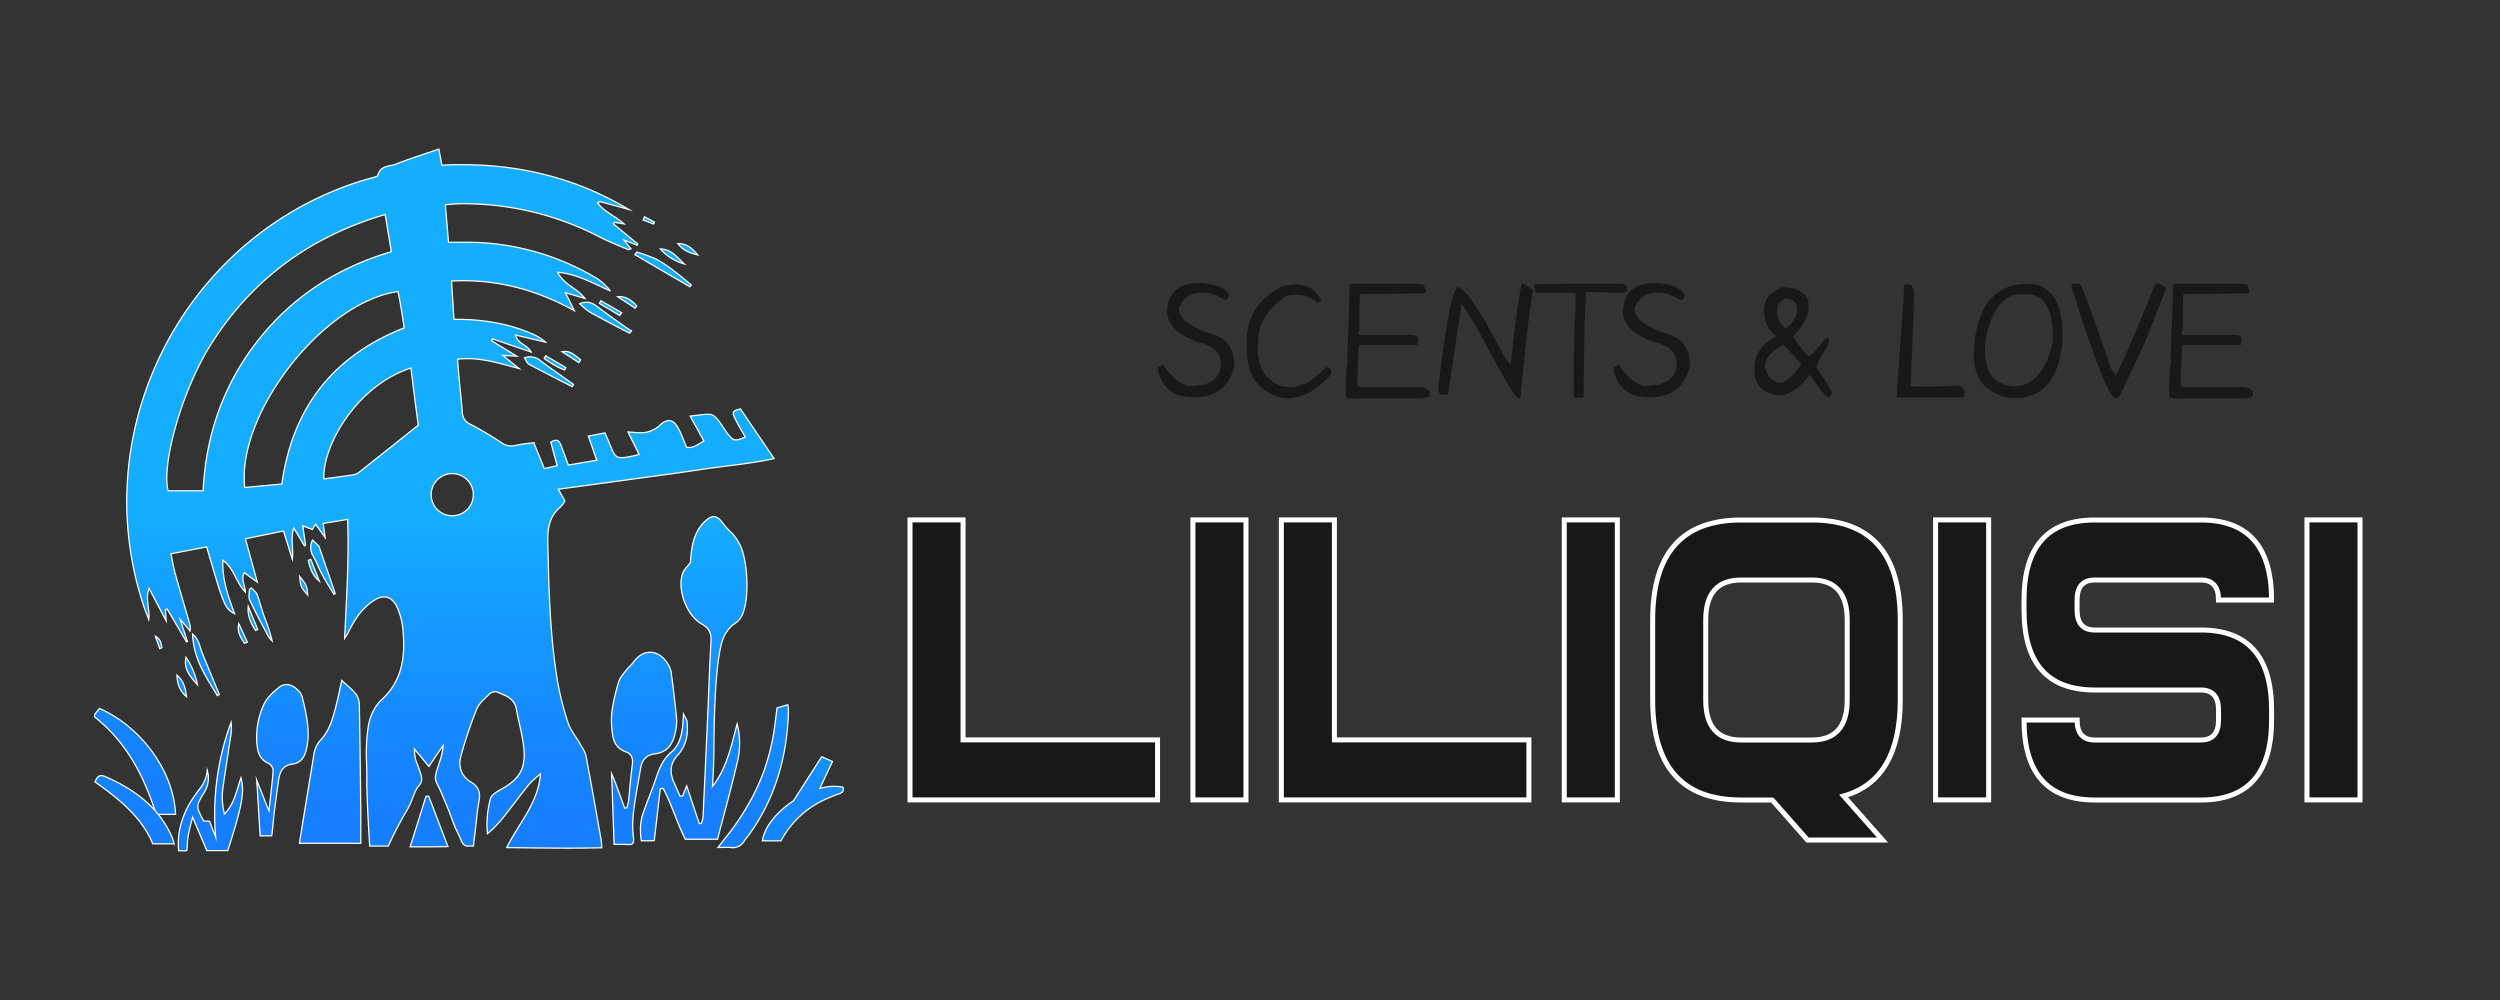 <?xml version="1.0" encoding="UTF-8"?>
<svg xmlns="http://www.w3.org/2000/svg" xmlns:xlink="http://www.w3.org/1999/xlink" id="图层_1" data-name="图层 1" viewBox="0 0 1000 400">
  <rect x="0" y="0" width="1000" height="400" fill="#333333" stroke="none"/>
  <defs>
    <linearGradient id="未命名的渐变_127" x1="446.29" y1="201.01" x2="446.29" y2="317.88" gradientTransform="matrix(0.78, 0, 0, 0.8, -46.79, 74.53)" gradientUnits="userSpaceOnUse">
      <stop offset="0" stop-color="#15adff"></stop>
      <stop offset="0.1" stop-color="#15a7ff"></stop>
      <stop offset="0.67" stop-color="#158aff"></stop>
      <stop offset="1" stop-color="#157fff"></stop>
    </linearGradient>
    <linearGradient id="未命名的渐变_127-2" x1="54.02" y1="196.44" x2="54.02" y2="313.31" gradientTransform="matrix(1, 0, 0, 1, 0, 0)" xlink:href="#未命名的渐变_127"></linearGradient>
    <linearGradient id="未命名的渐变_127-3" x1="53.76" y1="230.07" x2="53.76" y2="327.19" gradientTransform="matrix(1, 0, 0, 1, 0, 0)" xlink:href="#未命名的渐变_127"></linearGradient>
    <linearGradient id="未命名的渐变_127-4" x1="321.15" y1="246.11" x2="321.15" y2="354.94" gradientTransform="matrix(1, 0, 0, 1, 0, 0)" xlink:href="#未命名的渐变_127"></linearGradient>
    <linearGradient id="未命名的渐变_127-5" x1="121.49" y1="207.93" x2="121.49" y2="324.8" gradientTransform="matrix(1, 0, 0, 1, 0, 0)" xlink:href="#未命名的渐变_127"></linearGradient>
    <linearGradient id="未命名的渐变_127-6" x1="101.14" y1="207.93" x2="101.14" y2="324.8" gradientTransform="matrix(1, 0, 0, 1, 0, 0)" xlink:href="#未命名的渐变_127"></linearGradient>
    <linearGradient id="未命名的渐变_127-7" x1="104.19" y1="207.93" x2="104.19" y2="324.8" gradientTransform="matrix(1, 0, 0, 1, 0, 0)" xlink:href="#未命名的渐变_127"></linearGradient>
    <linearGradient id="未命名的渐变_127-8" x1="257.55" y1="207.93" x2="257.55" y2="324.8" gradientTransform="matrix(1, 0, 0, 1, 0, 0)" xlink:href="#未命名的渐变_127"></linearGradient>
    <linearGradient id="未命名的渐变_127-9" x1="112.96" y1="205.06" x2="112.96" y2="321.92" gradientTransform="matrix(1, 0, 0, 1, 0, 0)" xlink:href="#未命名的渐变_127"></linearGradient>
    <linearGradient id="未命名的渐变_127-10" x1="72.69" y1="207.93" x2="72.69" y2="324.8" gradientTransform="matrix(1, 0, 0, 1, 0, 0)" xlink:href="#未命名的渐变_127"></linearGradient>
    <linearGradient id="未命名的渐变_127-11" x1="275.08" y1="207.93" x2="275.08" y2="324.8" gradientTransform="matrix(1, 0, 0, 1, 0, 0)" xlink:href="#未命名的渐变_127"></linearGradient>
    <linearGradient id="未命名的渐变_127-12" x1="125.56" y1="207.93" x2="125.56" y2="324.8" gradientTransform="matrix(1, 0, 0, 1, 0, 0)" xlink:href="#未命名的渐变_127"></linearGradient>
    <linearGradient id="未命名的渐变_127-13" x1="171.62" y1="207.93" x2="171.62" y2="324.8" gradientTransform="matrix(1, 0, 0, 1, 0, 0)" xlink:href="#未命名的渐变_127"></linearGradient>
    <linearGradient id="未命名的渐变_127-14" x1="277.48" y1="207.93" x2="277.48" y2="324.8" gradientTransform="matrix(1, 0, 0, 1, 0, 0)" xlink:href="#未命名的渐变_127"></linearGradient>
    <linearGradient id="未命名的渐变_127-15" x1="180.16" y1="207.93" x2="180.16" y2="324.8" gradientTransform="matrix(1, 0, 0, 1, 0, 0)" xlink:href="#未命名的渐变_127"></linearGradient>
    <linearGradient id="未命名的渐变_127-16" x1="82.36" y1="207.93" x2="82.36" y2="324.8" gradientTransform="matrix(1, 0, 0, 1, 0, 0)" xlink:href="#未命名的渐变_127"></linearGradient>
    <linearGradient id="未命名的渐变_127-17" x1="132.05" y1="206.7" x2="132.05" y2="323.57" gradientTransform="matrix(1, 0, 0, 1, 0, 0)" xlink:href="#未命名的渐变_127"></linearGradient>
    <linearGradient id="未命名的渐变_127-18" x1="129.19" y1="207.93" x2="129.19" y2="324.8" gradientTransform="matrix(1, 0, 0, 1, 0, 0)" xlink:href="#未命名的渐变_127"></linearGradient>
    <linearGradient id="未命名的渐变_127-19" x1="97.12" y1="207.93" x2="97.12" y2="324.8" gradientTransform="matrix(1, 0, 0, 1, 0, 0)" xlink:href="#未命名的渐变_127"></linearGradient>
    <linearGradient id="未命名的渐变_127-20" x1="222.01" y1="207.93" x2="222.01" y2="324.8" gradientTransform="matrix(1, 0, 0, 1, 0, 0)" xlink:href="#未命名的渐变_127"></linearGradient>
    <linearGradient id="未命名的渐变_127-21" x1="76.58" y1="207.93" x2="76.58" y2="324.8" gradientTransform="matrix(1, 0, 0, 1, 0, 0)" xlink:href="#未命名的渐变_127"></linearGradient>
    <linearGradient id="未命名的渐变_127-22" x1="242.24" y1="207.93" x2="242.24" y2="324.8" gradientTransform="matrix(1, 0, 0, 1, 0, 0)" xlink:href="#未命名的渐变_127"></linearGradient>
    <linearGradient id="未命名的渐变_127-23" x1="228.52" y1="207.93" x2="228.52" y2="324.8" gradientTransform="matrix(1, 0, 0, 1, 0, 0)" xlink:href="#未命名的渐变_127"></linearGradient>
    <linearGradient id="未命名的渐变_127-24" x1="268.92" y1="207.93" x2="268.92" y2="324.8" gradientTransform="matrix(1, 0, 0, 1, 0, 0)" xlink:href="#未命名的渐变_127"></linearGradient>
    <linearGradient id="未命名的渐变_127-25" x1="265.25" y1="207.93" x2="265.25" y2="324.8" gradientTransform="matrix(1, 0, 0, 1, 0, 0)" xlink:href="#未命名的渐变_127"></linearGradient>
    <linearGradient id="未命名的渐变_127-26" x1="219.61" y1="207.93" x2="219.61" y2="324.8" gradientTransform="matrix(1, 0, 0, 1, 0, 0)" xlink:href="#未命名的渐变_127"></linearGradient>
    <linearGradient id="未命名的渐变_127-27" x1="84.17" y1="210.8" x2="84.17" y2="327.67" gradientTransform="matrix(1, 0, 0, 1, 0, 0)" xlink:href="#未命名的渐变_127"></linearGradient>
    <linearGradient id="未命名的渐变_127-28" x1="63.43" y1="207.93" x2="63.43" y2="324.8" gradientTransform="matrix(1, 0, 0, 1, 0, 0)" xlink:href="#未命名的渐变_127"></linearGradient>
    <linearGradient id="未命名的渐变_127-29" x1="244.22" y1="207.93" x2="244.22" y2="324.8" gradientTransform="matrix(1, 0, 0, 1, 0, 0)" xlink:href="#未命名的渐变_127"></linearGradient>
    <linearGradient id="未命名的渐变_127-30" x1="259.52" y1="207.93" x2="259.52" y2="324.8" gradientTransform="matrix(1, 0, 0, 1, 0, 0)" xlink:href="#未命名的渐变_127"></linearGradient>
    <linearGradient id="未命名的渐变_127-31" x1="250.9" y1="207.93" x2="250.9" y2="324.8" gradientTransform="matrix(1, 0, 0, 1, 0, 0)" xlink:href="#未命名的渐变_127"></linearGradient>
  </defs>
  <title>liliqisi logo new</title>
  <path d="M287.18,339c2.18,0,3.62-.14,5,0a5.31,5.31,0,0,0,5.54-2.61c.58-.94,1.35-1.75,2-2.65,10.56-14.7,15.17-31.42,15.68-49.51a17.21,17.21,0,0,0-.29-2.34l-4.28,1.26c-.65,4.6-1,8.69-1.83,12.69a92,92,0,0,1-3.16,11.83,82,82,0,0,1-4.74,10.87A103.13,103.13,0,0,1,294.78,329C292.56,332.26,290,335.31,287.18,339Z" style="stroke:#fff;stroke-miterlimit:10;stroke-width:0.5px;fill:url(#未命名的渐变_127)"></path>
  <path d="M62.45,325.76h7.79c-.8-18.23-14.84-35.69-30.46-42.37-.63.78-1.32,1.58-1.93,2.44-.13.19,0,.58.07,1C50.56,296.84,57.7,310.47,62.45,325.76Z" style="stroke:#fff;stroke-miterlimit:10;stroke-width:0.5px;fill:url(#未命名的渐变_127-2)"></path>
  <path d="M38,312.76c9.72,6.89,18.72,14.16,23.11,24.78h8.51a22.12,22.12,0,0,0-.68-2.41c-5.06-11.82-14.82-19.31-27-24.55C39.47,309.55,38.75,311.09,38,312.76Z" style="stroke:#fff;stroke-miterlimit:10;stroke-width:0.5px;fill:url(#未命名的渐变_127-3)"></path>
  <path d="M337.17,314.88a18.92,18.92,0,0,0-9.24.5c1.67-3.53,3.33-7.09,5.07-10.77l-4.31-1.92-11.33,17.64c-6.44,4.29-11.65,10.35-12.39,16l7.43,0a37.82,37.82,0,0,1,18.78-17.06c1.49-.66,3-1.22,4.53-1.78C336.84,317.08,337.7,316.52,337.17,314.88Z" style="stroke:#fff;stroke-miterlimit:10;stroke-width:0.5px;fill:url(#未命名的渐变_127-4)"></path>
  <path d="M123.1,238.05c-.25-3.58-.49-4.14-3.22-7.47C120.09,234.3,120.42,235.05,123.1,238.05Z" style="stroke:#fff;stroke-miterlimit:10;stroke-width:0.5px;fill:url(#未命名的渐变_127-5)"></path>
  <path d="M102.24,252.18l.84-.4-3.81-9.29C98.89,246.26,100.35,249.3,102.24,252.18Z" style="stroke:#fff;stroke-miterlimit:10;stroke-width:0.5px;fill:url(#未命名的渐变_127-6)"></path>
  <path d="M108.84,256.34a67.4,67.4,0,0,0-3-9.3c-1.09-3-1.88-6.19-3-9.21-.39-1-1.48-1.76-2.25-2.64l-.82.47c0,1.44-.47,3.11.08,4.29,2.28,4.87,4.84,9.61,7.36,14.36A12.26,12.26,0,0,0,108.84,256.34Z" style="stroke:#fff;stroke-miterlimit:10;stroke-width:0.5px;fill:url(#未命名的渐变_127-7)"></path>
  <path d="M245,293.64c.42,3.21,1.85,5.87,5.22,7.05,2.43.86,3.05,2.64,2.71,5.17-.64,4.75-1,9.55-1.47,14.32a19.21,19.21,0,0,1-.78,2.93l-.8.14q-2-5.42-4-10.83c-.41-1-.83-2-1.24-2.93q.51,14.11,1,28.25c.87,0,2.19,0,3.79,0,2.33.07,3,.2,3.49-.23.87-.71.42-2.06.23-4.95a49.52,49.52,0,0,1,.51-9.74c.17-1.48.11-.93.6-4,.62-3.86,1.32-7.7,2-11.56.53-3.3,2.35-5.32,5.72-5.73,4.94-.61,7.16-3.86,8.07-8.31a19.53,19.53,0,0,0,.6-5.51c-.59-6.31-1.36-12.6-2.19-18.88a9.27,9.27,0,0,0-1.42-3.4c-3.13-5.13-9.33-6.7-13.84-.34-.71,1-1.76,1.74-2.49,2.72-1.17,1.56-2.67,3.09-3.21,4.88a76.36,76.36,0,0,0-2.77,12.2A34.22,34.22,0,0,0,245,293.64Z" style="stroke:#fff;stroke-miterlimit:10;stroke-width:0.5px;fill:url(#未命名的渐变_127-8)"></path>
  <path d="M102.82,298.19c.36,3,1.27,5.66,4.43,7.07a3.78,3.78,0,0,1,2,2.69c-.29,4.82-.92,9.63-1.44,14.43l-.24,2-4.92-12.42.22,2.84q.59,9.78,1.18,19.57l4.64-.06c.39-3.06.62-5.54.76-7.16,0,0,.73-6.71,2.08-15.63.47-3.12,1.89-5.45,5.49-5.89,3.18-.39,4.71-2.64,5.45-5.58,1.85-7.34.07-14.42-1.64-21.49a6.42,6.42,0,0,0-1.82-2.63c-2.23-2.29-5.11-2.88-7.53-.9s-4.79,4.22-6,6.89A31.36,31.36,0,0,0,102.82,298.19Z" style="stroke:#fff;stroke-miterlimit:10;stroke-width:0.5px;fill:url(#未命名的渐变_127-9)"></path>
  <path d="M70.76,270c.11,3.9,1.37,6.58,3.86,8.72C74.21,275.71,73.77,272.68,70.76,270Z" style="stroke:#fff;stroke-miterlimit:10;stroke-width:0.5px;fill:url(#未命名的渐变_127-10)"></path>
  <path d="M279.09,102c-1.94-2.46-4.15-4.57-8-4.62C273.22,100.26,276,101.23,279.09,102Z" style="stroke:#fff;stroke-miterlimit:10;stroke-width:0.5px;fill:url(#未命名的渐变_127-11)"></path>
  <path d="M123.35,224.13c.59,3.14,1.69,6.08,4.41,8.37l-3.45-8.75Z" style="stroke:#fff;stroke-miterlimit:10;stroke-width:0.5px;fill:url(#未命名的渐变_127-12)"></path>
  <path d="M164.05,338.74c2.5,0,5,0,7.53,0l7.6-.1-7.69-20.16h-1.07C168.38,325,166.33,331.5,164.05,338.74Z" style="stroke:#fff;stroke-miterlimit:10;stroke-width:0.5px;fill:url(#未命名的渐变_127-13)"></path>
  <path d="M256.22,333a25.42,25.42,0,0,0,.31,3.31h2.63c.87,0,1.72,0,2.55-.08q1.2-10.35,2.39-20.71l1.14-.18c3.51,6.56,5.56,13.82,8.88,20.35H287c2.67-10.27,5.45-20.25,7.8-30.33a31.35,31.35,0,0,0,.06-15.81c-2.47,9.37-4.29,18-9.88,25,.5-7.36.6-13.4.6-17.55,0,0,0-34.6,4.08-42.5a13.63,13.63,0,0,1,3.54-4.57,13.69,13.69,0,0,0,1.91-1.41,9.08,9.08,0,0,0,2.24-3.7c2.36-6.8,1.08-17.19,1.08-17.19-.87-7.06-2.38-9.74-3-10.67a16.55,16.55,0,0,0-2.67-3.74,29,29,0,0,1-3.7-4.05c-2.26-3-4.07-3.4-6.89-.8-4.86,4.49-5.61,10.53-6,16.66-1,1.36-2.51,2.67-3.1,4.3-2.31,6.43,1.57,16.92,7.62,20.26,3.07,1.69,3.91,3.83,3.71,7.14-.56,9.26-.83,18.54-1.24,27.82q-.94,21.09-1.95,42.19a13.25,13.25,0,0,1-.7,2.68h-.79c-1.65-4.91-3.29-9.82-5.05-15.06l-1.61,4-1.07.07c-.84-1.91-1.69-3.82-2.51-5.73-1.66-3.88-1.47-7.27,1.61-10.64,3.4-3.72,4.31-8.48,3.73-13.46-.08-.72-.64-1.38-1.44-3-.14,2.34-.17,3.57-.3,4.78-.43,3.94-1.48,7.87-4.5,10.43-3.42,2.89-4.87,6.53-6.19,10.51-1.66,5-3.77,9.81-5.42,14.79A20.06,20.06,0,0,0,256.22,333Z" style="stroke:#fff;stroke-miterlimit:10;stroke-width:0.5px;fill:url(#未命名的渐变_127-14)"></path>
  <path d="M296.18,163.57c-2.85.64-3.39,1.14-2.45,3.23,1.25,2.77,2.89,5.37,4.36,8-3.75,1.67-4.58,1.67-6.57-.74-1.58-1.9-2.73-4.14-4.29-6.05-.81-1-2.05-2.2-3.16-2.27-2.38-.15-4.8.38-8,.71l5.48,9.91c-2.37,1.46-4.41,3.06-6.91,2.54-1.35-3.06-2.23-5.92-3.77-8.34-1.88-3-4.16-3-6.79-.6a11.25,11.25,0,0,1-7.53,3.15c-1.62,0-3.25-.19-5.35-.33,1.54,3.13,2.86,5.83,4.43,9a50.32,50.32,0,0,1-5.34,1.16c-3.49.37-4.19-.13-5.59-3.41-.89-2.09-1.77-4.19-2.7-6.38l-6.67,1.3c1.14,3.24,2.19,6.24,3.38,9.64l-11.39,1.93c-1.06-2.91-2-5.51-3-8.09-.8-2.11-2.16-2.26-4-1.05.84,3.08,1.63,6,2.54,9.38l-5.12,1.18-4.22-10.31a58.43,58.43,0,0,0-7.17,1,6.7,6.7,0,0,1-6-1.22A139.61,139.61,0,0,0,188,169.62a5.21,5.21,0,0,1-3.06-4.68c-.43-5.09-1-10.17-1.44-15.26-.18-1.94-.31-3.88-.47-6,8.86-1,16.64,1.66,24.6,3.73-2-1.58-3.93-3.17-6.48-5.24l5.56.29-10.1-6.17.38-.75,15.46,5.28c-1.5-3-5.3-3.1-6.26-6.81l12.06,2.88a20.69,20.69,0,0,0-5.89-3.57c-9.68-4.11-19.86-5.67-30.76-5.58l-1-15.33c17.52-.91,33.35,3.22,49.13,11.83-1.38-2.79-2.23-4.49-3.57-7.18l7.8,2.32c-3.1-4.2-8.36-5.39-10.87-10.47,8,.75,14.32,4.52,21,7.45a20.61,20.61,0,0,0-5.36-5,101.18,101.18,0,0,0-54-14.45c-1.66,0-3.32,0-5.33,0-.43-5.14-.82-9.85-1.25-15,2.11-.16,3.77-.38,5.43-.4a118.05,118.05,0,0,1,56.34,13.32c3.65,1.89,7.52,3.35,11.31,5,.21.09.57-.14,1.13-.31L249.55,96l5.29,2.09c.09-.16.17-.33.26-.5l-9.72-8c.14-.22.28-.43.41-.65l3.85.64c-3.67-3.27-7.9-4.8-10.58-8.4.53-.27.83-.56,1-.51,3.83,1,7.65,2.07,11.47,3.12-23-13.8-48.13-19.07-74.78-17.72-.41-2.21-.74-4-1.2-6.45-6.08,2.1-11.67,3.86-17.13,6-2.63,1-6.35.53-7.28,4.53-.11.44-1.32.67-2.05.9-1.17.38-2.38.66-3.56,1C74,93.88,33.88,171.4,57.49,242.43c.61,1.81,1.36,3.58,2,5.38.62-3.92-1.47-7.57.1-12.5,2.47,4.67,4.49,8.49,6.87,13l-.29-4.45.72-.24,7.7,13.12.39-.12c-.87-2.63-1.73-5.26-2.91-8.85l4,4.61a12.64,12.64,0,0,0,0-2.19c-2-6.94-4.06-13.86-6-20.81-.69-2.47-1.08-5-1.68-7.88l14.27-2.73c7.07,24.11,7.24,24.52,11.19,26.74-2.51-6.82-5-13.39-4.71-21.4,4.71,3.49,5.22,8.93,9,12.7-.13-2.89-1.94-5.15-.4-7.69l5.2,3.75-4.79-17.36,15.26-3.11c1.26,4.06,2.39,7.68,3.51,11.3.6-4-.84-7.87.56-12.54l4.29,7.18.44-.23c-.34-2.37-.67-4.74-1.09-7.76l3.81,1.43,1.29-2.07,3.84,5.31c-.33-2.44-.52-3.78-.78-5.64l9.77-1.63c.61,16.06-.47,31.36-1.2,47.56.77-1.18,1.05-1.51,1.23-1.89,2.43-5.07,5.4-9.8,10.12-13,4.42-3,7.89-1.84,9.92,3.13a27.44,27.44,0,0,1,1.93,7.15c1.23,11,.27,21.49-8.65,29.43a16.68,16.68,0,0,0-3,4.12,19.68,19.68,0,0,0-2.09,6.37,71.76,71.76,0,0,0-.69,14.17c.31,8.95-.1,4.75.28,14.83.18,4.82.48,11.22,1,18.81l7.41,0c1.62-3.51,3-6.28,4-8.11,3.18-6.09,3.63-6.07,5.08-9.47,1.3-3.06,1.59-4.59,3.15-6.56a4.7,4.7,0,0,0,1-1.68c.28-1,.18-1.93-.83-4.81-.82-2.36-1-2.51-1.37-3.71a14.86,14.86,0,0,1-.54-4.42l5.76,6.89,5.73-8.45a27.1,27.1,0,0,1-1.06,5.43c-.31,1-.62,1.81-1.24,3.85a16.82,16.82,0,0,0-.82,3.29c-.07,1.71.64,2.85,1.51,4.54.41.78,1.28,2.85,3,7,1.34,3.18,2.43,6.24,2.75,7.14.79,2.22,2,4.29,2.89,6.46.27.64,1,2.42,2.22,2.58a5.41,5.41,0,0,0,1.33,0c.65,0,1.17,0,1.51,0,.09-.92.25-2.42.5-4.28.61-4.6.88-9.25,1.75-13.81.64-3.4-.31-5.74-3.17-7.44-4.06-2.43-5.22-6.29-4.09-10.44a168.77,168.77,0,0,1,6.34-18.84c.92-2.29,3.17-4.11,5-5.93a3.47,3.47,0,0,1,2.9-.93c3.35,1.41,7.12,2.42,7.93,6.91.88,4.86,2.25,9.65,2.87,14.54,1.16,9-1.36,13.4-9.22,17.7-1.56.85-3.57,2.08-4,3.55A38.72,38.72,0,0,0,195,333.47a43.36,43.36,0,0,0,6.4-6.62c3.46-4.36,6.77-8.84,10.27-13.18a44.43,44.43,0,0,1,4.54-4.12c-1,11.92-8.7,19.64-13.51,29.49,13.16.13,25.42.39,38,.06-.1-1.41-.08-2.18-.21-2.92-2-11.27-3.95-22.56-6.1-33.8-.33-1.71-1.48-3.29-2.37-4.86-1.59-2.81-3.81-5.4-4.79-8.39a115.43,115.43,0,0,1-4.29-17.06c-3-18.23-3.4-36.66-3.82-55.09-.13-5.55.56-10.37,5-14.12a12.57,12.57,0,0,0,1.86-2.51l-2.67-4.66,29-3.94c9.5-1.31,19-2.54,28.5-4s18.83-2.13,28.83-4.32ZM81.25,196.32h-14C64.49,185.5,72.92,156,84.22,138c16.42-26.15,39.65-43.26,69.86-52.21l2.46,14.89c-21.39,6.31-39.37,17.79-53.2,35.31S82.39,173.59,81.25,196.32Zm31.49-2.72L97.9,195c-3.35-29.65,31.66-74.36,61.32-78.37.44,2.33.91,4.69,1.31,7.07s.74,4.84,1.13,7.45C133,142.52,117,163.18,112.74,193.6Zm31.1-4.86a5.7,5.7,0,0,1-2.45,1.18c-3.93.62-7.88,1.1-11.84,1.63-.61-12.66,12.49-37,34.82-44.37,1,8.17,2,15.95,2.93,22.9C159.05,176.65,151.46,182.72,143.84,188.74ZM180.9,206.3a8.43,8.43,0,1,1,8.43-8.43A8.42,8.42,0,0,1,180.9,206.3Z" style="stroke:#fff;stroke-miterlimit:10;stroke-width:0.5px;fill:url(#未命名的渐变_127-15)"></path>
  <path d="M87.71,277.77q-1.68-4.06-3.35-8.11c-1.12-2.72-2.19-5.46-3.35-8.15-1.08-2.51-1.17-5.54-4-7.94.35,10,5.42,17.22,9.93,24.68Z" style="stroke:#fff;stroke-miterlimit:10;stroke-width:0.5px;fill:url(#未命名的渐变_127-16)"></path>
  <path d="M119.77,337.33h24.54c0-4.63,0-8.78,0-12.93-.16-13.92-.31-27.85-.56-41.78a8.42,8.42,0,0,0-1.14-4.7c-1.61-2.1-3.8-3.76-5.9-5.75-.89,4-1.6,7.6-2.55,11.18-1.2,4.5-2.51,9-5.79,12.51a11,11,0,0,0-2.86,6.17q-2.06,12.6-4.12,25.19C120.85,330.5,120.34,333.78,119.77,337.33Z" style="stroke:#fff;stroke-miterlimit:10;stroke-width:0.5px;fill:url(#未命名的渐变_127-17)"></path>
  <path d="M134.1,237.43q-3.12-9.08-6.25-18.14c-.1-.29-.12-.66-.32-.86-.79-.81-1.63-1.56-2.52-2.4a6.53,6.53,0,0,0,.34,6.55c1.32,2.42,2.3,5,3.62,7.45,1.42,2.63,3.06,5.14,4.6,7.7Z" style="stroke:#fff;stroke-miterlimit:10;stroke-width:0.5px;fill:url(#未命名的渐变_127-18)"></path>
  <path d="M97.79,257.31l1.15-.46-3.44-7.44C94.76,252.67,96.22,255,97.79,257.31Z" style="stroke:#fff;stroke-miterlimit:10;stroke-width:0.5px;fill:url(#未命名的渐变_127-19)"></path>
  <path d="M218.29,142.31l-.62,1.07a34.14,34.14,0,0,0,8.17,4.6c.17-.31.34-.61.5-.92Z" style="stroke:#fff;stroke-miterlimit:10;stroke-width:0.5px;fill:url(#未命名的渐变_127-20)"></path>
  <path d="M74.38,262.9c-.72,3.87.41,6.43,4.6,11A29.59,29.59,0,0,0,74.38,262.9Z" style="stroke:#fff;stroke-miterlimit:10;stroke-width:0.5px;fill:url(#未命名的渐变_127-21)"></path>
  <path d="M239.14,122.82c-2-1.52-4-2.69-7.25-1.35a27.62,27.62,0,0,0,3.8,3.23c4.16,2.36,8.42,4.54,12.64,6.77,1.17.62,2.35,1.2,3.52,1.79l.75-.92c-.74-.46-1.52-.88-2.23-1.39C246.61,128.26,242.82,125.61,239.14,122.82Z" style="stroke:#fff;stroke-miterlimit:10;stroke-width:0.5px;fill:url(#未命名的渐变_127-22)"></path>
  <path d="M224.77,140.65l6.76,4.39.74-1.14C230.07,142.31,228.26,140.05,224.77,140.65Z" style="stroke:#fff;stroke-miterlimit:10;stroke-width:0.5px;fill:url(#未命名的渐变_127-23)"></path>
  <path d="M264.12,99.58a20,20,0,0,0,9.61,6C270.88,103,268.58,99.63,264.12,99.58Z" style="stroke:#fff;stroke-miterlimit:10;stroke-width:0.5px;fill:url(#未命名的渐变_127-24)"></path>
  <path d="M262.47,103.64a62.17,62.17,0,0,0-7.79-2.81l-.7,1.07,22,12.82.51-.78c-2.26-1.83-4.45-3.75-6.78-5.47A52.8,52.8,0,0,0,262.47,103.64Z" style="stroke:#fff;stroke-miterlimit:10;stroke-width:0.5px;fill:url(#未命名的渐变_127-25)"></path>
  <path d="M216.16,144.26a6.35,6.35,0,0,0-6.39-1.12c.78,1.14,1.11,2.2,1.81,2.57,5.74,3.06,11.54,6,17.31,8.95.19-.29.37-.58.55-.87C225,150.62,220.51,147.53,216.16,144.26Z" style="stroke:#fff;stroke-miterlimit:10;stroke-width:0.5px;fill:url(#未命名的渐变_127-26)"></path>
  <path d="M71.46,340.32h1.8a4.51,4.51,0,0,0,.9,0,.91.91,0,0,0,.47-.11c.23-.18.21-.55.21-.89,0-.52.1-1,.1-1.55s0-1.1.17-2.26a23.8,23.8,0,0,1,.55-3.08c.28-1.3.73-3.19,1.38-5.57,2.06,4.86,3.92,9.22,5.68,13.38h8.39c5.77-18,6.77-23.36,5.28-29.11-1.78,5.16-2.64,10.42-6.6,14.47a27.25,27.25,0,0,1-.48-11.39c.89-6.43,1.94-12.83,2.91-19.25a27,27,0,0,0,.36-3.23,25.66,25.66,0,0,0-.15-2.76,105.83,105.83,0,0,0-6.14,46c-.83-2.16-1.65-4.31-2.47-6.47l-2.34-.1c-3.14-5.88-3.13-5.87.11-11.28a10.82,10.82,0,0,0,1.3-9,13.35,13.35,0,0,1-1.79,5.67c-.86,1.45-1.83,2.36-3.94,5.54-.44.66-.81,1.23-1,1.51a35.86,35.86,0,0,0-4.43,11.66A30.3,30.3,0,0,0,71.46,340.32Z" style="stroke:#fff;stroke-miterlimit:10;stroke-width:0.5px;fill:url(#未命名的渐变_127-27)"></path>
  <path d="M62.12,254.45l1.78,5,.85-.37C64.33,257.7,64.69,256,62.12,254.45Z" style="stroke:#fff;stroke-miterlimit:10;stroke-width:0.5px;fill:url(#未命名的渐变_127-28)"></path>
  <path d="M240.35,120.29c-.21.36-.42.72-.62,1.08l8.11,4.81.87-1.07Z" style="stroke:#fff;stroke-miterlimit:10;stroke-width:0.5px;fill:url(#未命名的渐变_127-29)"></path>
  <path d="M261.78,88.83l-4-2.11c-.19.42-.37.84-.55,1.26l4.18,1.62Z" style="stroke:#fff;stroke-miterlimit:10;stroke-width:0.5px;fill:url(#未命名的渐变_127-30)"></path>
  <path d="M247.06,118.68l7,4.58.66-.91C252.72,120.23,250.53,118.38,247.06,118.68Z" style="stroke:#fff;stroke-miterlimit:10;stroke-width:0.5px;fill:url(#未命名的渐变_127-31)"></path>
  <polygon points="385.22 207.96 364 207.96 364 319.96 463.02 319.96 463.02 295.96 385.22 295.96 385.22 207.96" style="fill:#181818;stroke:#fff;stroke-miterlimit:10;stroke-width:2px"></polygon>
  <rect x="477.17" y="207.96" width="21.22" height="112" style="fill:#181818;stroke:#fff;stroke-miterlimit:10;stroke-width:2px"></rect>
  <polygon points="533.76 207.96 512.54 207.96 512.54 319.96 611.56 319.96 611.56 295.96 533.76 295.96 533.76 207.96" style="fill:#181818;stroke:#fff;stroke-miterlimit:10;stroke-width:2px"></polygon>
  <rect x="625.71" y="207.96" width="21.22" height="112" style="fill:#181818;stroke:#fff;stroke-miterlimit:10;stroke-width:2px"></rect>
  <path d="M724.73,208H696.44q-35.37,0-35.37,40v32q0,40,35.37,40h12.45L723,336h30l-15.56-17.6Q760.09,312,760.1,280V248Q760.1,208,724.73,208Zm14.15,72q0,16-14.15,16H696.44q-14.15,0-14.15-16V248q0-16,14.15-16h28.29q14.14,0,14.15,16Z" style="fill:#181818;stroke:#fff;stroke-miterlimit:10;stroke-width:2px"></path>
  <rect x="774.24" y="207.96" width="21.22" height="112" style="fill:#181818;stroke:#fff;stroke-miterlimit:10;stroke-width:2px"></rect>
  <path d="M837.9,232h42.44q7.08,0,7.07,8h21.22q0-32-28.29-32H837.9q-28.29,0-28.29,32v4q0,32,28.29,32h42.44q7.08,0,7.07,8v4q0,8-7.07,8H837.9q-7.06,0-7.07-8H809.61q0,32,28.29,32h42.44q28.29,0,28.29-32v-4q0-32-28.29-32H837.9q-7.06,0-7.07-8v-4Q830.83,232,837.9,232Z" style="fill:#181818;stroke:#fff;stroke-miterlimit:10;stroke-width:2px"></path>
  <rect x="922.78" y="207.96" width="21.22" height="112" style="fill:#181818;stroke:#fff;stroke-miterlimit:10;stroke-width:2px"></rect>
  <path d="M483,113.45q7,1.13,8.72,4.5l-.28.84-.84,1.41-5.35-2.53q-11.25-2.53-13.78,6.18.84,5.91,13.5,9.85,9,2.53,8.72,12.94-3.37,13.79-19.12,12.09-8.44-.84-11.25-9.84v-2l2-1.13q4.23,7,10.13,8.72L481,154q6.75-1.69,7.32-7.6v-1.12q-.29-6.75-9.28-8.44-12.94-4.77-12.1-13.22Q468.07,111.77,483,113.45Z" style="fill:#181818"></path>
  <path d="M513.91,114.29q11-2.25,14.63,6.19l-1.69.56q-4.79-4.22-12.1-2.81-11.53,7.59-11.53,18.56-1.05,14.07,9.57,17.72l3.09.28q7,.27,14.34-7.87l1.69.28c.75,1.69.84,2.63.28,2.81q-8.16,9.28-17.44,9.28h-1.12q-15.47-3.18-14.91-21.09-.84-15.19,12.94-23.06A4.77,4.77,0,0,1,513.91,114.29Z" style="fill:#181818"></path>
  <path d="M564.25,113.45c2.82,0,4.6.19,5.35.56l.84,2.53c0,.56-.75.85-2.25.85l-24.19.28-.28,5.43q.28,8.31-.28,10V134h18.85c2.25-.37,3.93,0,5.06,1.05l-.28,2.89H543.72c-.19,0-.28.66-.28,2q-.29,3.93-.56,14.06l1.12.84h24.75c2.07.56,3.1,1.32,3.1,2.25v.85c0,.94-1.79,1.4-5.35,1.4H544.85c-3.38.19-5.53.09-6.47-.28v-3.37c0-5.81.18-9.29.56-10.41v-3.94q.84-20.52.85-23.62V114l1.4-.56h23.06Z" style="fill:#181818"></path>
  <path d="M608.69,113.45q1.13,0,4.5,2.53-2.25,13.5-5.06,43.31h-.84q-2.82-2-16-27.28-6.75-11.25-6.75-10.12l-5.34,36h-2.25c-.94,0-1.5-.75-1.69-2.25q4.23-36.84,7.6-40.79,4.48,0,18.56,27.29a25.94,25.94,0,0,0,2.53,3.37l.28.56Q606.72,122.73,608.69,113.45Z" style="fill:#181818"></path>
  <path d="M648.07,113.45c1.87.19,2.81.66,2.81,1.4v2l-2.81.28h-2.25c-2.07-.18-5.91-.28-11.53-.28v3.66q-.57,5.05-.85,38.53H629.5q0-20.52.29-29.25a67.48,67.48,0,0,0,.3-10.41q.3-2,0-2.25H614.6c-.56-.56-.85-1.68-.85-3.37l12.1-.28h22.22Z" style="fill:#181818"></path>
  <path d="M665.22,113.45q7,1.13,8.72,4.5l-.28.84-.84,1.41-5.35-2.53q-11.25-2.53-13.78,6.18.84,5.91,13.5,9.85,9,2.53,8.72,12.94-3.37,13.79-19.12,12.09-8.44-.84-11.25-9.84v-2l2-1.13q4.23,7,10.13,8.72l5.62-.56q6.75-1.69,7.32-7.6v-1.12q-.29-6.75-9.28-8.44-12.94-4.77-12.1-13.22Q650.32,111.77,665.22,113.45Z" style="fill:#181818"></path>
  <path d="M713.88,114.85q9.55.86,9.56,7.32v.56q0,5.63-6.19,11.81,3.94,6.19,6.47,8.16a66.89,66.89,0,0,0,6.47-7.31c1.87-.57,2,.75.28,3.93q-3.37,5.07-3.93,7.6,6.18,9,6.18,10.4L731.6,159q-1.7-.27-7.6-9v-.28q-6.18,8.43-12.65,8.44-10.12-1.41-9.56-11.25,0-7.6,8.71-12.38a11.73,11.73,0,0,1-4.78-8.72q-.56-5.61,2.68-8.29C710.55,115.75,712.38,114.85,713.88,114.85Zm-.56,23.07q-7.32,3.93-7.32,8.72c.57,3.37,2.35,5.53,5.35,6.46q3.09.85,9-7v-.56C717.54,142.33,715.19,139.79,713.32,137.92Zm-2.25-11.25c.18,1.12,1.21,2.72,3.09,4.78q4.5-3.37,4.78-7.88c-.19-2.81-1.87-4.22-5.06-4.22l-.84.57C711,121.42,710.32,123.67,711.07,126.67Z" style="fill:#181818"></path>
  <path d="M763,113.73h.52c1.43.19,2.14,1.79,2.14,4.82l-1.35,34.55v1.41a173.52,173.52,0,0,0,18.51-.28c2.06.35,3.09,1.51,3.09,3.45,0,.89-.56,1.33-1.69,1.33H758.6l2.53-35.44.52-9.28C761.3,113.92,761.74,113.73,763,113.73Z" style="fill:#181818"></path>
  <path d="M814.37,113.73q10.89,3.09,10.6,20.53v2.53q-1.66,18.28-13.39,21.66c-1.49.75-4.37.93-8.65.56q-14.23-3.37-13.39-18.84l.55-5.91q2.5-12.09,7.26-15.75Q803.49,112.6,814.37,113.73Zm-20.33,27q.27,13.5,12.09,13.78,11-.56,14.91-17.44.84-19.39-10.69-19.4h-1.69q-10.41,0-14.06,16.59A26,26,0,0,0,794,140.73Z" style="fill:#181818"></path>
  <path d="M863.5,113.45a14.9,14.9,0,0,1,3.1,1.69l-8.72,21.93q-6.75,14.64-10.41,21.94l-1.4.28q-3.66-.56-17.44-44.44v-1.4h3.09q1.41.57,12.66,34l2,2.81q6.18-12.66,15.75-36.84Z" style="fill:#181818"></path>
  <path d="M893.6,113.45c2.81,0,4.59.19,5.34.56l.85,2.53c0,.56-.76.85-2.25.85l-24.19.28-.28,5.43q.27,8.31-.28,10V134h18.84q3.38-.55,5.06,1.05l-.28,2.89H873.07c-.19,0-.28.66-.28,2q-.28,3.93-.57,14.06l1.13.84H898.1c2.06.56,3.09,1.32,3.09,2.25v.85c0,.94-1.78,1.4-5.34,1.4H874.19c-3.37.19-5.53.09-6.47-.28v-3.37c0-5.81.19-9.29.57-10.41v-3.94q.84-20.52.84-23.62V114l1.41-.56H893.6Z" style="fill:#181818"></path>
</svg>
